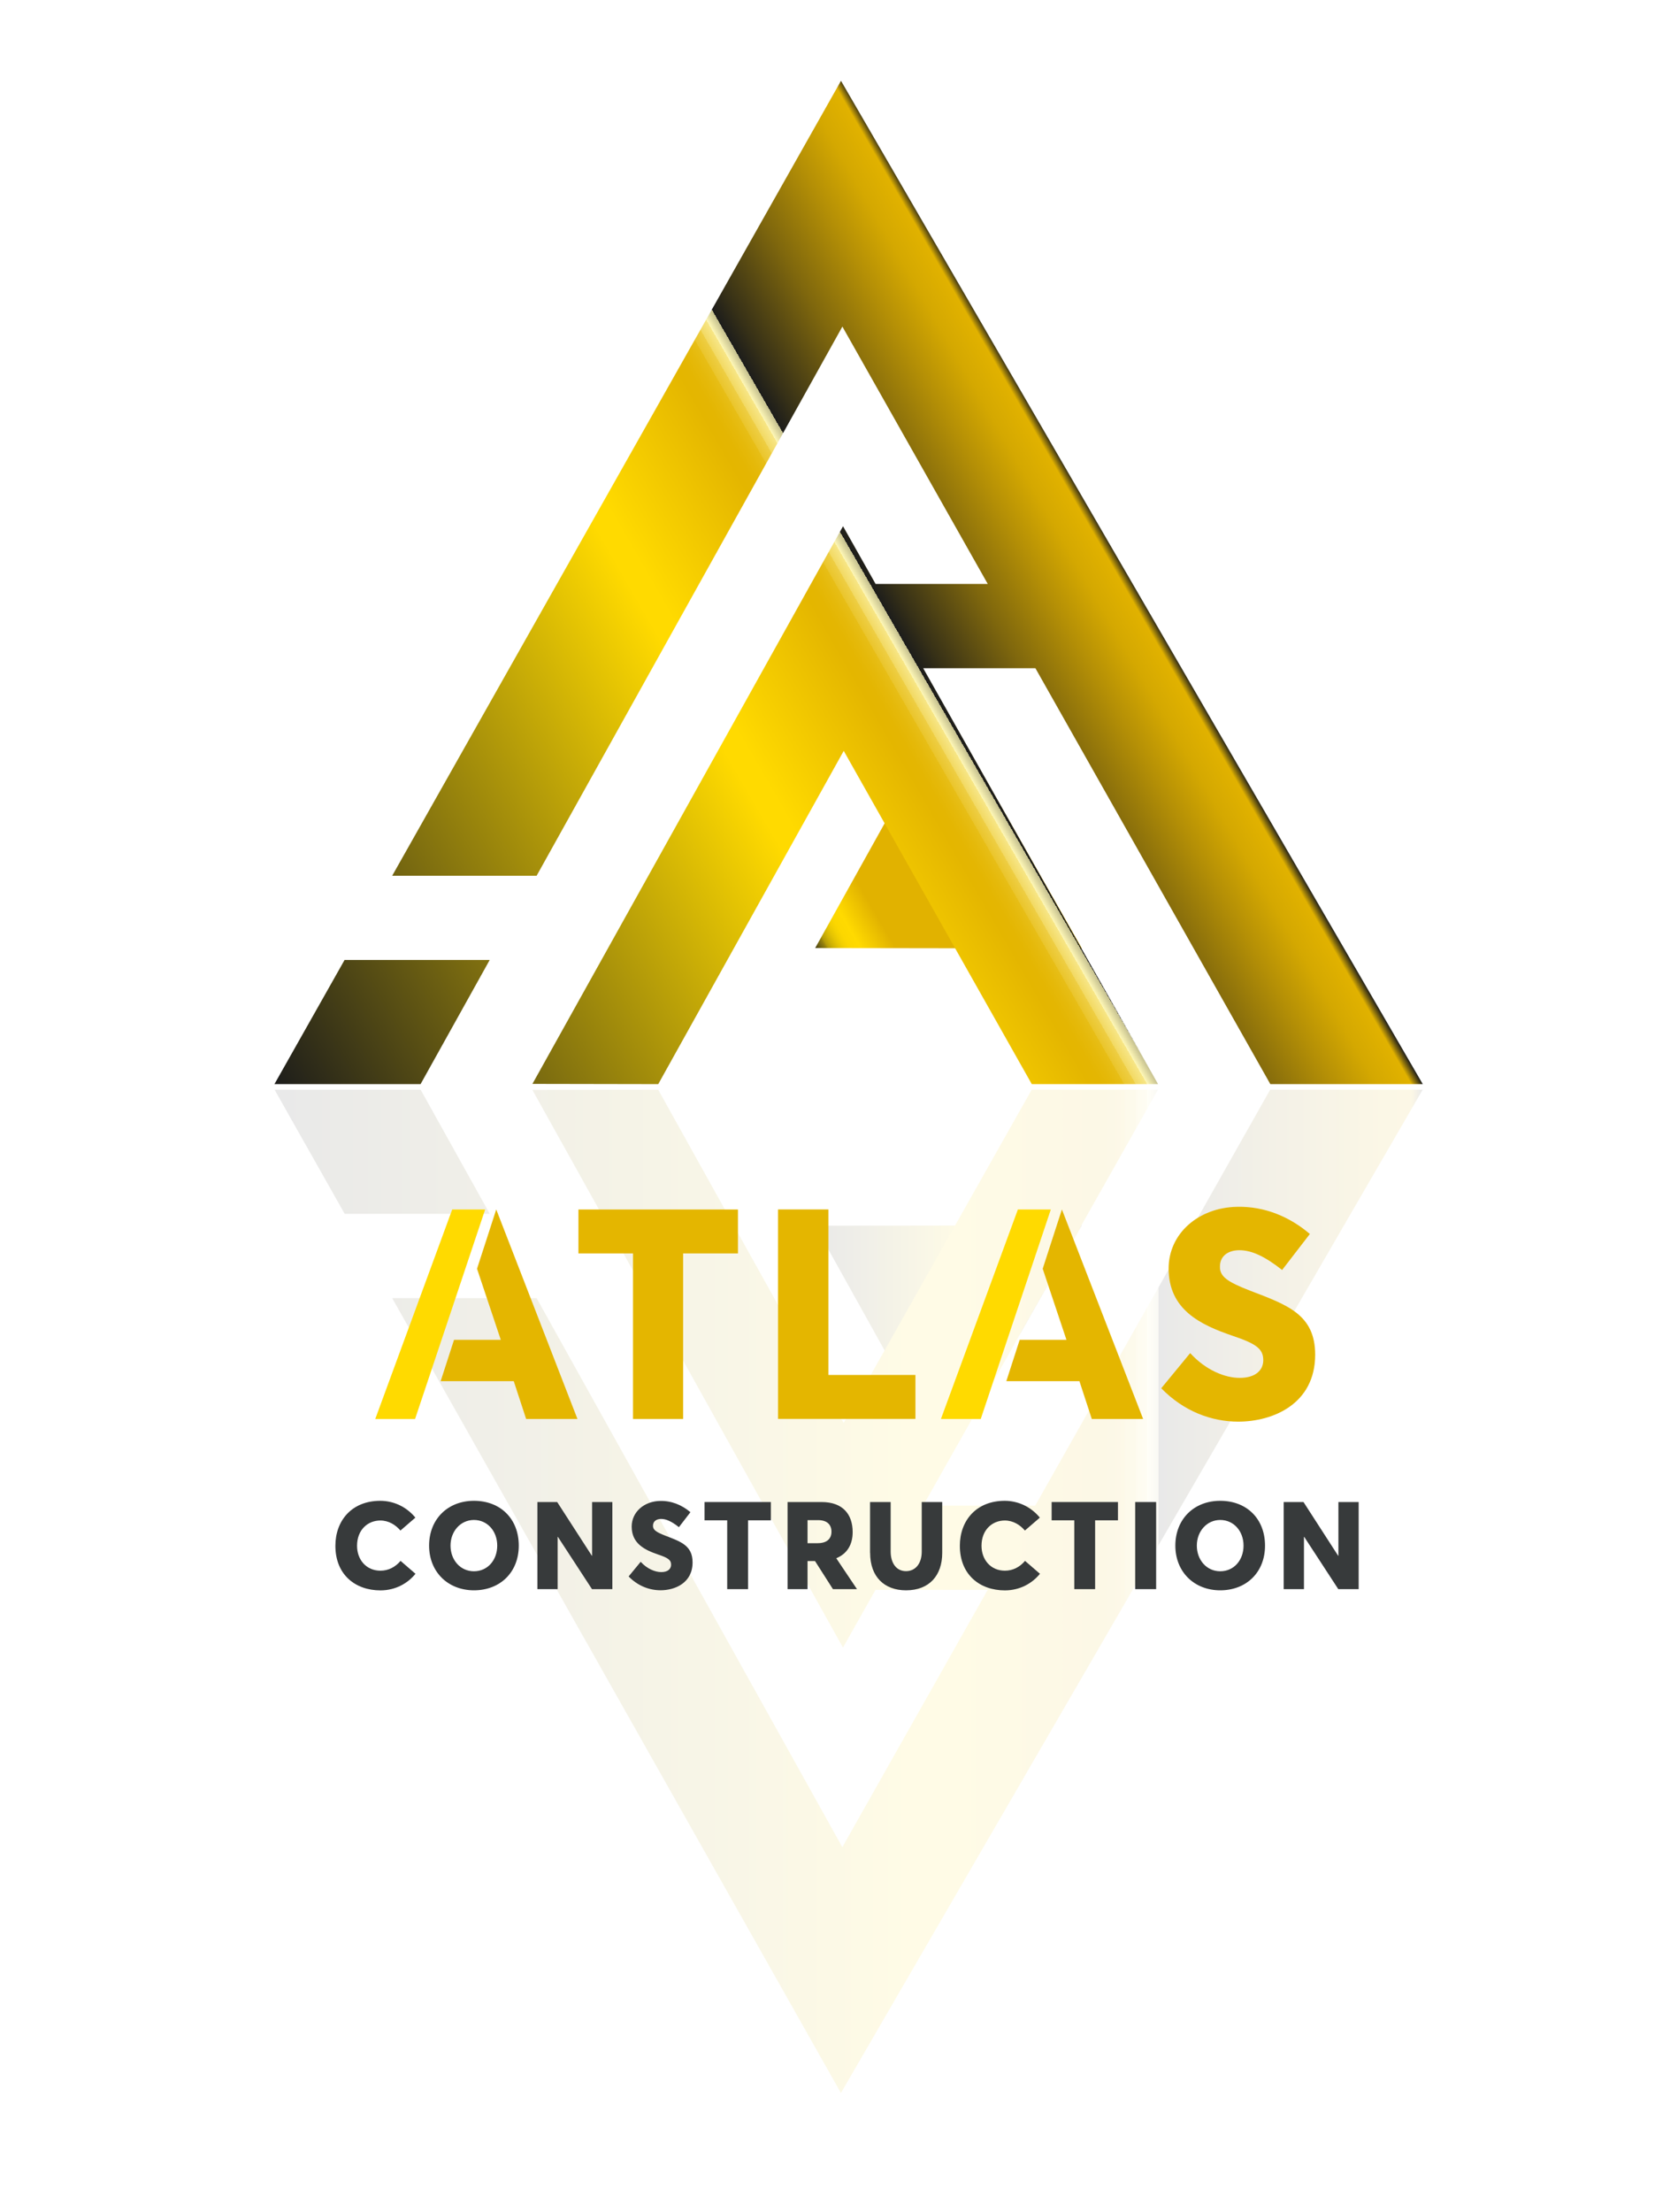 <?xml version="1.0" encoding="UTF-8"?>
<svg id="Calque_1" data-name="Calque 1" xmlns="http://www.w3.org/2000/svg" width="100mm" height="133.55mm" xmlns:xlink="http://www.w3.org/1999/xlink" viewBox="0 0 283.46 378.58">
  <defs>
    <style>
      .cls-1 {
        fill: url(#Dégradé_sans_nom_77);
      }

      .cls-2 {
        fill: url(#Dégradé_sans_nom_141);
      }

      .cls-3 {
        fill: url(#Dégradé_sans_nom_141-2);
      }

      .cls-4 {
        fill: url(#Nouvelle_nuance_de_dégradé_3-2);
      }

      .cls-5 {
        fill: none;
      }

      .cls-6 {
        fill: #ffda00;
      }

      .cls-7 {
        fill: url(#Dégradé_sans_nom_141-4);
      }

      .cls-8 {
        fill: url(#Dégradé_sans_nom_122);
      }

      .cls-9 {
        fill: url(#Nouvelle_nuance_de_dégradé_3);
      }

      .cls-10 {
        fill: url(#Dégradé_sans_nom_141-3);
      }

      .cls-11 {
        fill: #373a3b;
      }

      .cls-12 {
        opacity: .1;
      }

      .cls-13 {
        fill: url(#Dégradé_sans_nom_141-5);
      }

      .cls-14 {
        clip-path: url(#clippath);
      }
    </style>
    <linearGradient id="Dégradé_sans_nom_77" data-name="Dégradé sans nom 77" x1="139.4" y1="161.88" x2="173.88" y2="141.97" gradientUnits="userSpaceOnUse">
      <stop offset="0" stop-color="#1d1d1b"/>
      <stop offset="0" stop-color="#413b16"/>
      <stop offset=".02" stop-color="#6d6011"/>
      <stop offset=".04" stop-color="#94800c"/>
      <stop offset=".05" stop-color="#b59c08"/>
      <stop offset=".07" stop-color="#d0b305"/>
      <stop offset=".09" stop-color="#e5c403"/>
      <stop offset=".11" stop-color="#f3d001"/>
      <stop offset=".13" stop-color="#fcd700"/>
      <stop offset=".17" stop-color="#ffda00"/>
      <stop offset=".3" stop-color="#e1b200"/>
    </linearGradient>
    <linearGradient id="Dégradé_sans_nom_122" data-name="Dégradé sans nom 122" x1="46.54" y1="184.75" x2="194.05" y2="99.59" gradientUnits="userSpaceOnUse">
      <stop offset="0" stop-color="#1d1d1b"/>
      <stop offset=".56" stop-color="#ffda00"/>
      <stop offset=".57" stop-color="#ffda00"/>
      <stop offset=".58" stop-color="#ffda00"/>
      <stop offset=".58" stop-color="#ffda00"/>
      <stop offset=".71" stop-color="#e4b600"/>
      <stop offset=".72" stop-color="#e4b602"/>
      <stop offset=".73" stop-color="#e5b90a"/>
      <stop offset=".74" stop-color="#e7be17"/>
      <stop offset=".74" stop-color="#eac52b"/>
      <stop offset=".75" stop-color="#eece44"/>
      <stop offset=".75" stop-color="#f2d962"/>
      <stop offset=".76" stop-color="#f7e687"/>
      <stop offset=".76" stop-color="#fef5b0"/>
      <stop offset=".76" stop-color="#fff8b7"/>
      <stop offset=".77" stop-color="#c5c08f"/>
      <stop offset=".77" stop-color="#4d4b3c"/>
      <stop offset=".77" stop-color="#1d1d1b"/>
      <stop offset=".79" stop-color="#363017"/>
      <stop offset=".86" stop-color="#7f670d"/>
      <stop offset=".92" stop-color="#b48f06"/>
      <stop offset=".96" stop-color="#d4a801"/>
      <stop offset=".99" stop-color="#e1b200"/>
      <stop offset="1" stop-color="#1d1d1b"/>
    </linearGradient>
    <clipPath id="clippath">
      <rect class="cls-5" x="37.83" y="186.45" width="207.81" height="172.08"/>
    </clipPath>
    <linearGradient id="Nouvelle_nuance_de_dégradé_3" data-name="Nouvelle nuance de dégradé 3" x1="139.62" y1="230.03" x2="185.3" y2="230.03" gradientUnits="userSpaceOnUse">
      <stop offset="0" stop-color="#1d1d1b"/>
      <stop offset=".56" stop-color="#ffda00"/>
      <stop offset=".57" stop-color="#ffda00"/>
      <stop offset=".58" stop-color="#ffda00"/>
      <stop offset=".58" stop-color="#ffda00"/>
      <stop offset=".71" stop-color="#e4b600"/>
      <stop offset=".72" stop-color="#e4b602"/>
      <stop offset=".73" stop-color="#e5b90a"/>
      <stop offset=".74" stop-color="#e7be17"/>
      <stop offset=".74" stop-color="#eac52b"/>
      <stop offset=".75" stop-color="#eece44"/>
      <stop offset=".75" stop-color="#f2d962"/>
      <stop offset=".76" stop-color="#f7e687"/>
      <stop offset=".76" stop-color="#fef5b0"/>
      <stop offset=".76" stop-color="#fff8b7"/>
      <stop offset=".77" stop-color="#c5c08f"/>
      <stop offset=".77" stop-color="#4d4b3c"/>
      <stop offset=".77" stop-color="#1d1d1b"/>
      <stop offset=".79" stop-color="#363017"/>
      <stop offset=".86" stop-color="#7f670d"/>
      <stop offset=".92" stop-color="#b48f06"/>
      <stop offset=".96" stop-color="#d4a801"/>
      <stop offset=".99" stop-color="#e1b200"/>
      <stop offset="1" stop-color="#1d1d1b"/>
    </linearGradient>
    <linearGradient id="Nouvelle_nuance_de_dégradé_3-2" data-name="Nouvelle nuance de dégradé 3" x1="47.01" y1="272.38" x2="243.69" y2="272.38" xlink:href="#Nouvelle_nuance_de_dégradé_3"/>
    <linearGradient id="Dégradé_sans_nom_141" data-name="Dégradé sans nom 141" x1="99.07" y1="224.94" x2="126.39" y2="224.94" gradientUnits="userSpaceOnUse">
      <stop offset=".37" stop-color="#e4b600"/>
      <stop offset=".66" stop-color="#e4b600"/>
      <stop offset=".71" stop-color="#e4b600"/>
    </linearGradient>
    <linearGradient id="Dégradé_sans_nom_141-2" data-name="Dégradé sans nom 141" x1="133.25" x2="156.79" xlink:href="#Dégradé_sans_nom_141"/>
    <linearGradient id="Dégradé_sans_nom_141-3" data-name="Dégradé sans nom 141" x1="75.47" x2="98.9" xlink:href="#Dégradé_sans_nom_141"/>
    <linearGradient id="Dégradé_sans_nom_141-4" data-name="Dégradé sans nom 141" x1="172.36" x2="195.79" xlink:href="#Dégradé_sans_nom_141"/>
    <linearGradient id="Dégradé_sans_nom_141-5" data-name="Dégradé sans nom 141" x1="198.9" y1="224.94" x2="225.26" y2="224.94" xlink:href="#Dégradé_sans_nom_141"/>
  </defs>
  <g>
    <polygon class="cls-1" points="185.3 162.34 162.2 121.74 139.62 162.27 185.3 162.34"/>
    <path class="cls-8" d="M217.57,185.56h26.12L144.04,13.83l-76.87,136.06h24.74l52.37-93.99,24.9,44.05h-19.21l-5.58-9.88-53.2,95.45,21.55.04,31.77-57.04,32.21,57.04h21.63l-40.23-71.19h19.22l40.24,71.19ZM47.01,185.56h25.02l11.84-21.25h-24.86l-12.01,21.25Z"/>
  </g>
  <g class="cls-14">
    <g class="cls-12">
      <g>
        <polygon class="cls-9" points="185.3 209.73 162.2 250.33 139.62 209.8 185.3 209.73"/>
        <path class="cls-4" d="M177.33,257.7h-19.22l40.23-71.19h-21.63l-32.21,57.04-31.77-57.04-21.55.04,53.2,95.45,5.58-9.88h19.21l-24.9,44.05-52.37-93.99h-24.74l76.87,136.06,99.65-171.74h-26.12l-40.24,71.19ZM59.02,207.76h24.86l-11.84-21.25h-25.02l12.01,21.25Z"/>
      </g>
    </g>
  </g>
  <g>
    <path class="cls-11" d="M57.44,264.57c0-4.26,2.77-7.69,7.69-7.69,2.1,0,4.37.88,6.01,2.88l-2.56,2.21c-.8-.95-2-1.72-3.44-1.72-2.16,0-3.99,1.6-3.99,4.33,0,2.39,1.58,4.26,4.01,4.26,1.39,0,2.58-.65,3.44-1.68l2.56,2.21c-1.28,1.58-3.36,2.84-6.01,2.84-4.28,0-7.71-2.67-7.71-7.62Z"/>
    <path class="cls-11" d="M73.49,264.55c0-4.49,3.15-7.67,7.69-7.67s7.67,3.09,7.67,7.67-3.21,7.65-7.67,7.65-7.69-3.15-7.69-7.65ZM85.16,264.55c0-2.48-1.68-4.39-3.99-4.39s-4.01,1.95-4.01,4.39,1.66,4.39,4.01,4.39,3.99-1.91,3.99-4.39Z"/>
    <path class="cls-11" d="M92.05,257.09h3.38l5.94,9.2.04-.02v-9.18h3.47v14.91h-3.49l-5.84-8.95h-.04v8.95h-3.47v-14.91Z"/>
    <path class="cls-11" d="M107.67,269.82l2.06-2.5c1.13,1.24,2.5,1.76,3.53,1.76,1.18,0,1.68-.59,1.68-1.26,0-.82-.53-1.18-2.21-1.74-2.27-.78-4.54-1.85-4.54-4.79,0-2.48,2.12-4.35,4.89-4.39,1.95-.04,3.74.71,5.17,1.93l-1.97,2.56c-1.28-1.01-2.21-1.41-3.05-1.41s-1.39.44-1.39,1.16c-.02.71.53,1.09,2.14,1.72,2.63,1.01,4.64,1.68,4.64,4.56,0,3.51-3,4.77-5.48,4.77-1.91,0-3.89-.73-5.48-2.37Z"/>
    <path class="cls-11" d="M124.56,260.22h-3.89v-3.13h11.36v3.13h-3.91v11.78h-3.57v-11.78Z"/>
    <path class="cls-11" d="M134.89,257.09h5.82c3.7,0,5.33,2.16,5.33,5.15,0,2.16-.97,3.72-2.81,4.47l3.55,5.29h-4.12l-3.07-4.81h-1.28v4.81h-3.42v-14.91ZM140.08,264.13c1.51,0,2.33-.73,2.33-1.97,0-1.13-.69-1.97-2.27-1.97h-1.83v3.95h1.76Z"/>
    <path class="cls-11" d="M149.02,265.79v-8.7h3.53v8.49c0,1.83.88,3.34,2.63,3.34,1.55,0,2.69-1.22,2.69-3.34v-8.49h3.51v8.7c0,3.89-2.23,6.41-6.2,6.41-3.68,0-6.15-2.27-6.15-6.41Z"/>
    <path class="cls-11" d="M164.4,264.57c0-4.26,2.77-7.69,7.69-7.69,2.1,0,4.37.88,6.01,2.88l-2.56,2.21c-.8-.95-2-1.72-3.44-1.72-2.16,0-3.99,1.6-3.99,4.33,0,2.39,1.58,4.26,4.01,4.26,1.39,0,2.58-.65,3.44-1.68l2.56,2.21c-1.28,1.58-3.36,2.84-6.01,2.84-4.28,0-7.71-2.67-7.71-7.62Z"/>
    <path class="cls-11" d="M184.01,260.22h-3.89v-3.13h11.36v3.13h-3.91v11.78h-3.57v-11.78Z"/>
    <path class="cls-11" d="M194.43,257.09h3.59v14.91h-3.59v-14.91Z"/>
    <path class="cls-11" d="M201.31,264.55c0-4.49,3.15-7.67,7.69-7.67s7.67,3.09,7.67,7.67-3.21,7.65-7.67,7.65-7.69-3.15-7.69-7.65ZM212.99,264.55c0-2.48-1.68-4.39-3.99-4.39s-4.01,1.95-4.01,4.39,1.66,4.39,4.01,4.39,3.99-1.91,3.99-4.39Z"/>
    <path class="cls-11" d="M219.88,257.09h3.38l5.94,9.2.04-.02v-9.18h3.47v14.91h-3.49l-5.84-8.95h-.04v8.95h-3.47v-14.91Z"/>
  </g>
  <path class="cls-6" d="M71.08,242.87h-6.81l13.18-35.85h5.64l-12,35.85Z"/>
  <path class="cls-2" d="M108.41,214.54h-9.34v-7.52h27.32v7.52h-9.39v28.33h-8.58v-28.33Z"/>
  <path class="cls-3" d="M133.25,207.01h8.64v28.33h14.9v7.52h-23.53v-35.85Z"/>
  <polygon class="cls-10" points="85.77 229.33 77.76 229.33 75.47 236.4 87.99 236.4 90.11 242.87 98.9 242.87 84.99 207.01 81.7 217.16 85.77 229.33"/>
  <path class="cls-6" d="M167.97,242.87h-6.81l13.18-35.85h5.64l-12,35.85Z"/>
  <polygon class="cls-7" points="182.66 229.33 174.65 229.33 172.36 236.4 184.88 236.4 187 242.87 195.79 242.87 181.88 207.01 178.59 217.16 182.66 229.33"/>
  <path class="cls-13" d="M198.9,237.61l4.95-6.01c2.73,2.98,6.01,4.24,8.48,4.24,2.83,0,4.04-1.41,4.04-3.03,0-1.97-1.26-2.83-5.3-4.19-5.45-1.87-10.91-4.44-10.91-11.51,0-5.96,5.1-10.45,11.77-10.55,4.7-.1,8.99,1.72,12.42,4.65l-4.75,6.16c-3.08-2.42-5.3-3.38-7.32-3.38s-3.33,1.06-3.33,2.78c-.05,1.72,1.26,2.63,5.15,4.14,6.31,2.42,11.16,4.04,11.16,10.96,0,8.43-7.22,11.46-13.18,11.46-4.6,0-9.34-1.77-13.18-5.71Z"/>
</svg>